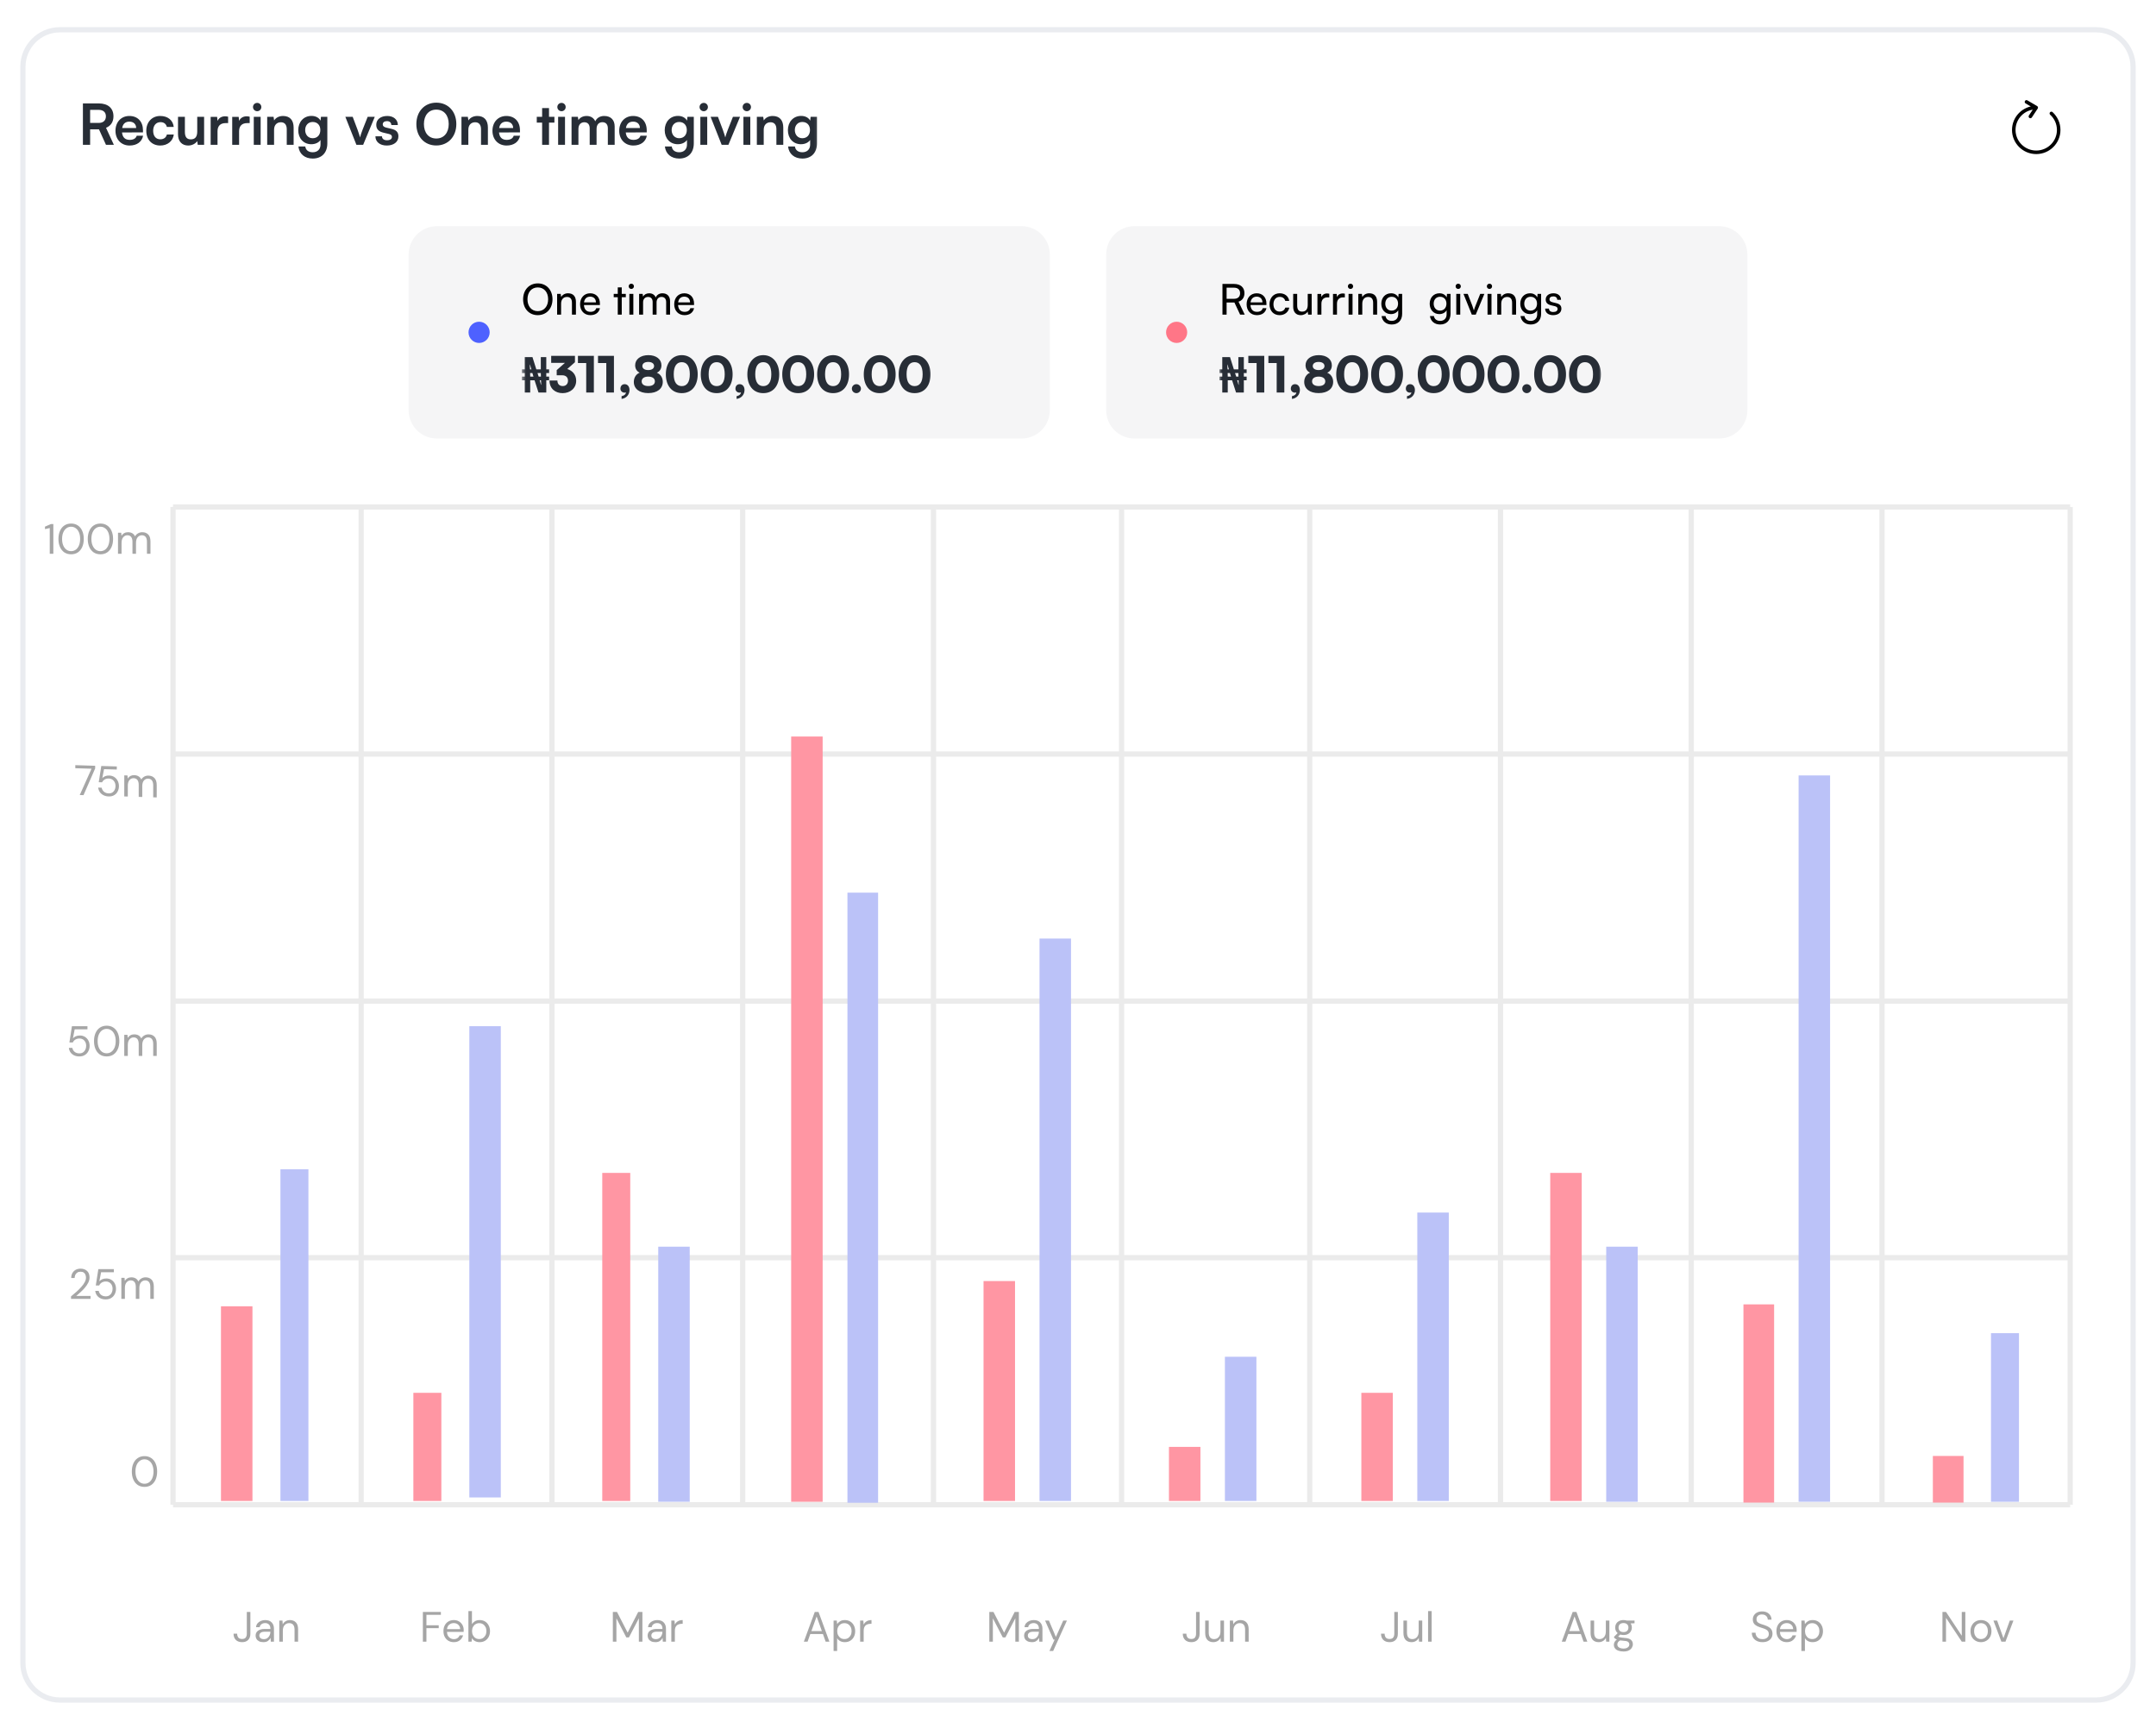 <svg width="412" height="328" viewBox="0 0 412 328" fill="none" xmlns="http://www.w3.org/2000/svg">
<g clip-path="url(#clip0_39125_47845)">
<g filter="url(#filter0_d_39125_47845)">
<path d="M400.555 1.354H11.444C7.354 1.354 4.039 4.684 4.039 8.793V313.799C4.039 317.907 7.354 321.238 11.444 321.238H400.555C404.645 321.238 407.961 317.907 407.961 313.799V8.793C407.961 4.684 404.645 1.354 400.555 1.354Z" fill="white"/>
<path d="M400.555 1.691H11.444C7.54 1.691 4.375 4.871 4.375 8.792V313.799C4.375 317.72 7.54 320.9 11.444 320.9H400.555C404.459 320.9 407.623 317.72 407.623 313.799V8.792C407.623 4.871 404.459 1.691 400.555 1.691Z" stroke="#EAECF0"/>
<mask id="mask0_39125_47845" style="mask-type:luminance" maskUnits="userSpaceOnUse" x="14" y="12" width="143" height="17">
<path d="M156.854 12.174H14.809V28.405H156.854V12.174Z" fill="white"/>
</mask>
<g mask="url(#mask0_39125_47845)">
<path d="M17.223 23.672H15.844V15.762H18.849C20.637 15.762 21.682 16.671 21.682 18.229C21.682 19.289 21.186 20.047 20.26 20.425L21.757 23.672H20.249L18.914 20.718H17.223V23.672ZM17.223 16.995V19.495H18.849C19.721 19.495 20.238 19.03 20.238 18.229C20.238 17.439 19.721 16.995 18.849 16.995H17.223ZM24.76 23.812C23.176 23.812 22.067 22.654 22.067 20.999C22.067 19.322 23.155 18.164 24.717 18.164C26.311 18.164 27.323 19.235 27.323 20.902V21.302L23.316 21.313C23.413 22.254 23.909 22.73 24.781 22.73C25.503 22.73 25.977 22.449 26.128 21.94H27.345C27.119 23.109 26.149 23.812 24.76 23.812ZM24.727 19.246C23.952 19.246 23.478 19.668 23.349 20.469H26.02C26.02 19.733 25.514 19.246 24.727 19.246ZM27.955 20.988C27.955 19.333 29.043 18.164 30.616 18.164C32.07 18.164 33.061 18.976 33.201 20.263H31.887C31.736 19.657 31.294 19.343 30.669 19.343C29.829 19.343 29.269 19.982 29.269 20.988C29.269 21.994 29.786 22.622 30.626 22.622C31.283 22.622 31.747 22.297 31.887 21.713H33.211C33.05 22.957 32.016 23.812 30.626 23.812C29.011 23.812 27.955 22.687 27.955 20.988ZM37.69 18.326H39.004V23.672H37.787L37.69 22.957C37.367 23.466 36.678 23.812 35.967 23.812C34.739 23.812 34.017 22.979 34.017 21.67V18.326H35.331V21.204C35.331 22.222 35.73 22.633 36.462 22.633C37.292 22.633 37.69 22.146 37.69 21.129V18.326ZM43.593 18.305V19.527H43.108C42.16 19.527 41.568 20.036 41.568 21.075V23.672H40.254V18.337H41.492L41.568 19.116C41.794 18.586 42.3 18.229 43.011 18.229C43.194 18.229 43.377 18.25 43.593 18.305ZM47.714 18.305V19.527H47.229C46.281 19.527 45.689 20.036 45.689 21.075V23.672H44.375V18.337H45.613L45.689 19.116C45.915 18.586 46.421 18.229 47.132 18.229C47.315 18.229 47.498 18.25 47.714 18.305ZM49.153 17.255C48.7 17.255 48.345 16.898 48.345 16.454C48.345 16.011 48.7 15.664 49.153 15.664C49.583 15.664 49.939 16.011 49.939 16.454C49.939 16.898 49.583 17.255 49.153 17.255ZM48.495 23.672V18.326H49.809V23.672H48.495ZM52.373 23.672H51.059V18.326H52.277L52.384 19.019C52.718 18.478 53.364 18.164 54.086 18.164C55.422 18.164 56.111 18.997 56.111 20.382V23.672H54.797V20.696C54.797 19.798 54.355 19.365 53.677 19.365C52.869 19.365 52.373 19.928 52.373 20.793V23.672ZM56.993 20.88C56.993 19.322 58.005 18.153 59.524 18.153C60.321 18.153 60.946 18.489 61.258 19.062L61.334 18.326H62.551V23.401C62.551 25.186 61.485 26.301 59.761 26.301C58.232 26.301 57.187 25.425 57.025 23.996H58.339C58.426 24.689 58.953 25.1 59.761 25.1C60.666 25.1 61.248 24.526 61.248 23.639V22.752C60.914 23.25 60.257 23.563 59.492 23.563C57.984 23.563 56.993 22.427 56.993 20.88ZM58.318 20.848C58.318 21.746 58.889 22.416 59.75 22.416C60.655 22.416 61.215 21.778 61.215 20.848C61.215 19.939 60.666 19.311 59.75 19.311C58.878 19.311 58.318 19.971 58.318 20.848ZM68.106 23.672L65.996 18.326H67.396L68.322 20.782C68.548 21.421 68.731 21.973 68.796 22.265C68.871 21.93 69.065 21.367 69.291 20.782L70.261 18.326H71.618L69.399 23.672H68.106ZM71.74 22.049H72.99C73.001 22.514 73.345 22.806 73.948 22.806C74.562 22.806 74.896 22.557 74.896 22.168C74.896 21.897 74.756 21.702 74.282 21.594L73.324 21.367C72.365 21.15 71.902 20.696 71.902 19.841C71.902 18.791 72.785 18.164 74.013 18.164C75.209 18.164 76.017 18.857 76.027 19.895H74.778C74.767 19.441 74.466 19.149 73.959 19.149C73.442 19.149 73.141 19.387 73.141 19.787C73.141 20.09 73.378 20.285 73.83 20.393L74.789 20.62C75.683 20.826 76.135 21.237 76.135 22.059C76.135 23.141 75.219 23.812 73.906 23.812C72.581 23.812 71.74 23.098 71.74 22.049ZM87.202 19.711C87.202 22.113 85.629 23.802 83.367 23.802C81.116 23.802 79.565 22.124 79.565 19.711C79.565 17.309 81.127 15.621 83.378 15.621C85.629 15.621 87.202 17.298 87.202 19.711ZM85.748 19.711C85.748 18.023 84.821 16.952 83.378 16.952C81.935 16.952 81.008 18.023 81.008 19.711C81.008 21.399 81.935 22.471 83.378 22.471C84.821 22.471 85.748 21.378 85.748 19.711ZM89.498 23.672H88.183V18.326H89.401L89.508 19.019C89.842 18.478 90.489 18.164 91.21 18.164C92.546 18.164 93.235 18.997 93.235 20.382V23.672H91.921V20.696C91.921 19.798 91.479 19.365 90.801 19.365C89.993 19.365 89.498 19.928 89.498 20.793V23.672ZM96.799 23.812C95.216 23.812 94.106 22.654 94.106 20.999C94.106 19.322 95.194 18.164 96.756 18.164C98.35 18.164 99.363 19.235 99.363 20.902V21.302L95.356 21.313C95.453 22.254 95.948 22.73 96.821 22.73C97.542 22.73 98.016 22.449 98.167 21.94H99.384C99.158 23.109 98.189 23.812 96.799 23.812ZM96.767 19.246C95.991 19.246 95.517 19.668 95.388 20.469H98.059C98.059 19.733 97.553 19.246 96.767 19.246ZM104.912 23.672H103.598V19.43H102.574V18.326H103.598V16.66H104.912V18.326H105.946V19.43H104.912V23.672ZM107.312 17.255C106.859 17.255 106.504 16.898 106.504 16.454C106.504 16.011 106.859 15.664 107.312 15.664C107.743 15.664 108.098 16.011 108.098 16.454C108.098 16.898 107.743 17.255 107.312 17.255ZM106.655 23.672V18.326H107.969V23.672H106.655ZM110.533 23.672H109.219V18.326H110.425L110.533 18.954C110.802 18.51 111.341 18.164 112.106 18.164C112.914 18.164 113.474 18.564 113.754 19.181C114.023 18.564 114.648 18.164 115.456 18.164C116.748 18.164 117.459 18.943 117.459 20.177V23.672H116.156V20.523C116.156 19.755 115.746 19.354 115.122 19.354C114.486 19.354 114.001 19.765 114.001 20.642V23.672H112.687V20.512C112.687 19.765 112.289 19.365 111.664 19.365C111.039 19.365 110.533 19.776 110.533 20.642V23.672ZM121.022 23.812C119.439 23.812 118.329 22.654 118.329 20.999C118.329 19.322 119.417 18.164 120.979 18.164C122.573 18.164 123.586 19.235 123.586 20.902V21.302L119.579 21.313C119.676 22.254 120.171 22.73 121.044 22.73C121.765 22.73 122.239 22.449 122.39 21.94H123.607C123.381 23.109 122.412 23.812 121.022 23.812ZM120.99 19.246C120.214 19.246 119.74 19.668 119.611 20.469H122.282C122.282 19.733 121.776 19.246 120.99 19.246ZM127.023 20.88C127.023 19.322 128.036 18.153 129.554 18.153C130.351 18.153 130.976 18.489 131.289 19.062L131.364 18.326H132.581V23.401C132.581 25.186 131.515 26.301 129.791 26.301C128.262 26.301 127.217 25.425 127.055 23.996H128.37C128.456 24.689 128.984 25.1 129.791 25.1C130.696 25.1 131.278 24.526 131.278 23.639V22.752C130.944 23.25 130.287 23.563 129.522 23.563C128.014 23.563 127.023 22.427 127.023 20.88ZM128.348 20.848C128.348 21.746 128.919 22.416 129.781 22.416C130.685 22.416 131.245 21.778 131.245 20.848C131.245 19.939 130.696 19.311 129.781 19.311C128.908 19.311 128.348 19.971 128.348 20.848ZM134.49 17.255C134.038 17.255 133.682 16.898 133.682 16.454C133.682 16.011 134.038 15.664 134.49 15.664C134.921 15.664 135.277 16.011 135.277 16.454C135.277 16.898 134.921 17.255 134.49 17.255ZM133.833 23.672V18.326H135.147V23.672H133.833ZM137.905 23.672L135.794 18.326H137.195L138.121 20.782C138.347 21.421 138.53 21.973 138.595 22.265C138.67 21.93 138.864 21.367 139.09 20.782L140.06 18.326H141.417L139.198 23.672H137.905ZM142.722 17.255C142.269 17.255 141.914 16.898 141.914 16.454C141.914 16.011 142.269 15.664 142.722 15.664C143.152 15.664 143.508 16.011 143.508 16.454C143.508 16.898 143.152 17.255 142.722 17.255ZM142.065 23.672V18.326H143.379V23.672H142.065ZM145.943 23.672H144.629V18.326H145.846L145.954 19.019C146.288 18.478 146.934 18.164 147.655 18.164C148.991 18.164 149.68 18.997 149.68 20.382V23.672H148.366V20.696C148.366 19.798 147.925 19.365 147.246 19.365C146.438 19.365 145.943 19.928 145.943 20.793V23.672ZM150.562 20.88C150.562 19.322 151.575 18.153 153.094 18.153C153.891 18.153 154.515 18.489 154.828 19.062L154.903 18.326H156.12V23.401C156.12 25.186 155.054 26.301 153.331 26.301C151.801 26.301 150.756 25.425 150.595 23.996H151.909C151.995 24.689 152.523 25.1 153.331 25.1C154.235 25.1 154.817 24.526 154.817 23.639V22.752C154.483 23.25 153.826 23.563 153.061 23.563C151.553 23.563 150.562 22.427 150.562 20.88ZM151.887 20.848C151.887 21.746 152.458 22.416 153.32 22.416C154.225 22.416 154.785 21.778 154.785 20.848C154.785 19.939 154.235 19.311 153.32 19.311C152.447 19.311 151.887 19.971 151.887 20.848Z" fill="#272D36"/>
</g>
<path d="M387.416 15.179C387.255 15.085 387.049 15.139 386.956 15.301C386.862 15.462 386.917 15.669 387.078 15.763L387.416 15.179ZM389.113 16.562L389.393 16.75C389.445 16.672 389.461 16.576 389.44 16.486C389.42 16.395 389.362 16.317 389.282 16.27L389.113 16.562ZM387.712 18.071C387.61 18.226 387.652 18.436 387.807 18.539C387.962 18.643 388.171 18.6 388.274 18.445L387.712 18.071ZM392.229 17.426C392.091 17.301 391.878 17.312 391.754 17.451C391.629 17.589 391.64 17.803 391.778 17.928L392.229 17.426ZM387.078 15.763L388.943 16.855L389.282 16.27L387.416 15.179L387.078 15.763ZM388.832 16.376L387.712 18.071L388.274 18.445L389.393 16.75L388.832 16.376ZM393.068 20.835C393.068 23.006 391.3 24.77 389.113 24.77V25.446C391.666 25.446 393.741 23.385 393.741 20.835H393.068ZM389.113 24.77C386.925 24.77 385.158 23.006 385.158 20.835H384.484C384.484 23.385 386.559 25.446 389.113 25.446V24.77ZM385.158 20.835C385.158 18.665 386.925 16.901 389.113 16.901V16.224C386.559 16.224 384.484 18.286 384.484 20.835H385.158ZM391.778 17.928C392.572 18.648 393.068 19.684 393.068 20.835H393.741C393.741 19.484 393.157 18.269 392.229 17.426L391.778 17.928Z" fill="black"/>
<path d="M195.227 39.227H83.475C80.501 39.227 78.09 41.649 78.09 44.637V74.394C78.09 77.382 80.501 79.804 83.475 79.804H195.227C198.201 79.804 200.613 77.382 200.613 74.394V44.637C200.613 41.649 198.201 39.227 195.227 39.227Z" fill="#F5F5F6"/>
<path fill-rule="evenodd" clip-rule="evenodd" d="M89.535 59.515C89.535 58.395 90.439 57.486 91.555 57.486C92.67 57.486 93.574 58.395 93.574 59.515C93.574 60.636 92.67 61.544 91.555 61.544C90.439 61.544 89.535 60.636 89.535 59.515Z" fill="#4E61FF"/>
<path d="M105.579 53.195C105.579 54.981 104.416 56.23 102.76 56.23C101.112 56.23 99.965 54.981 99.965 53.195C99.965 51.418 101.12 50.16 102.768 50.16C104.424 50.16 105.579 51.41 105.579 53.195ZM104.747 53.195C104.747 51.832 103.956 50.931 102.768 50.931C101.581 50.931 100.797 51.832 100.797 53.195C100.797 54.559 101.581 55.468 102.768 55.468C103.956 55.468 104.747 54.551 104.747 53.195ZM107.222 56.133H106.463V52.165H107.149L107.23 52.773C107.48 52.319 107.981 52.051 108.539 52.051C109.581 52.051 110.057 52.692 110.057 53.707V56.133H109.298V53.877C109.298 53.074 108.927 52.749 108.345 52.749C107.634 52.749 107.222 53.26 107.222 54.031V56.133ZM112.814 56.23C111.65 56.23 110.851 55.386 110.851 54.153C110.851 52.911 111.634 52.051 112.781 52.051C113.904 52.051 114.639 52.83 114.639 54.007V54.291L111.586 54.299C111.642 55.135 112.078 55.597 112.83 55.597C113.419 55.597 113.807 55.354 113.936 54.9H114.647C114.454 55.752 113.791 56.23 112.814 56.23ZM112.781 52.692C112.119 52.692 111.699 53.09 111.602 53.788H113.88C113.88 53.13 113.452 52.692 112.781 52.692ZM118.812 56.133H118.052V52.806H117.277V52.165H118.052V50.923H118.812V52.165H119.587V52.806H118.812V56.133ZM120.64 51.223C120.366 51.223 120.139 50.996 120.139 50.72C120.139 50.436 120.366 50.217 120.64 50.217C120.915 50.217 121.141 50.436 121.141 50.72C121.141 50.996 120.915 51.223 120.64 51.223ZM120.269 56.133V52.165H121.028V56.133H120.269ZM122.89 56.133H122.131V52.165H122.809L122.882 52.684C123.084 52.311 123.504 52.051 124.061 52.051C124.675 52.051 125.112 52.359 125.314 52.855C125.499 52.359 125.976 52.051 126.59 52.051C127.495 52.051 128.044 52.619 128.044 53.536V56.133H127.301V53.723C127.301 53.098 126.954 52.741 126.42 52.741C125.847 52.741 125.467 53.147 125.467 53.78V56.133H124.716V53.715C124.716 53.09 124.377 52.749 123.843 52.749C123.27 52.749 122.89 53.147 122.89 53.78V56.133ZM130.801 56.23C129.638 56.23 128.838 55.386 128.838 54.153C128.838 52.911 129.621 52.051 130.769 52.051C131.891 52.051 132.627 52.83 132.627 54.007V54.291L129.573 54.299C129.63 55.135 130.066 55.597 130.817 55.597C131.407 55.597 131.795 55.354 131.924 54.9H132.635C132.441 55.752 131.778 56.23 130.801 56.23ZM130.769 52.692C130.106 52.692 129.686 53.09 129.589 53.788H131.867C131.867 53.13 131.439 52.692 130.769 52.692Z" fill="black"/>
<mask id="mask1_39125_47845" style="mask-type:luminance" maskUnits="userSpaceOnUse" x="99" y="60" width="80" height="15">
<path d="M178.398 60.867H99.633V74.393H178.398V60.867Z" fill="white"/>
</mask>
<g mask="url(#mask1_39125_47845)">
<path d="M100.273 71.012V68.673H99.727V67.973H100.273V67.291H99.727V66.59H100.273V64.252H101.753L102.488 66.59H103.346V64.252H104.392V66.59H104.929V67.291H104.392V67.973H104.929V68.673H104.392V71.012H102.903L102.149 68.673H101.319V71.012H100.273ZM101.319 67.973H101.941L101.734 67.291H101.301L101.319 67.973ZM103.374 69.535H103.421L103.383 68.673H103.129L103.374 69.535ZM101.282 66.59H101.546L101.272 65.681H101.235L101.282 66.59ZM102.931 67.973H103.365L103.346 67.291H102.714L102.931 67.973ZM107.401 67.717H106.383V66.732C106.402 66.713 106.421 66.704 106.44 66.685L107.957 65.35H105.328V64.006H109.87V65.227L108.4 66.524C109.343 66.808 110.106 67.566 110.106 68.759C110.106 70.236 108.918 71.135 107.505 71.135C106.148 71.135 105.007 70.302 105.007 68.721H106.515C106.515 69.412 106.93 69.781 107.542 69.781C108.136 69.781 108.541 69.374 108.541 68.749C108.541 68.191 108.221 67.717 107.401 67.717ZM112.024 65.379H110.441V64.006H113.485V71.012H112.024V65.379ZM115.86 65.379H114.276V64.006H117.321V71.012H115.86V65.379ZM120.295 70.529C120.295 71.438 119.663 72.139 118.778 72.233V71.713C119.249 71.627 119.588 71.372 119.616 70.984C119.541 71.021 119.447 71.04 119.343 71.04C118.9 71.04 118.561 70.709 118.561 70.292C118.561 69.772 118.881 69.421 119.371 69.421C119.918 69.421 120.295 69.876 120.295 70.529ZM121.12 68.986C121.12 68.171 121.554 67.499 122.232 67.225C121.676 66.95 121.375 66.458 121.375 65.805C121.375 64.659 122.402 63.873 123.901 63.873C125.399 63.873 126.398 64.649 126.398 65.823C126.398 66.477 126.087 66.979 125.512 67.234C126.21 67.499 126.653 68.162 126.653 68.976C126.653 70.292 125.578 71.126 123.882 71.126C122.185 71.126 121.12 70.302 121.12 68.986ZM122.751 65.956C122.751 66.429 123.184 66.723 123.872 66.723C124.56 66.723 124.994 66.429 124.994 65.956C124.994 65.473 124.56 65.17 123.872 65.17C123.184 65.17 122.751 65.473 122.751 65.956ZM122.619 68.882C122.619 69.45 123.09 69.781 123.882 69.781C124.673 69.781 125.145 69.45 125.145 68.882C125.145 68.314 124.664 67.973 123.882 67.973C123.099 67.973 122.619 68.314 122.619 68.882ZM127.239 67.528C127.239 65.359 128.464 63.873 130.283 63.873C132.102 63.873 133.327 65.359 133.327 67.528C133.327 69.696 132.196 71.135 130.283 71.135C128.37 71.135 127.239 69.696 127.239 67.528ZM128.747 67.528C128.747 69.033 129.312 69.791 130.283 69.791C131.254 69.791 131.819 69.033 131.819 67.528C131.819 65.975 131.254 65.218 130.283 65.218C129.312 65.218 128.747 65.975 128.747 67.528ZM133.91 67.528C133.91 65.359 135.135 63.873 136.954 63.873C138.773 63.873 139.998 65.359 139.998 67.528C139.998 69.696 138.867 71.135 136.954 71.135C135.041 71.135 133.91 69.696 133.91 67.528ZM135.418 67.528C135.418 69.033 135.983 69.791 136.954 69.791C137.925 69.791 138.49 69.033 138.49 67.528C138.49 65.975 137.925 65.218 136.954 65.218C135.983 65.218 135.418 65.975 135.418 67.528ZM142.274 70.529C142.274 71.438 141.643 72.139 140.757 72.233V71.713C141.228 71.627 141.567 71.372 141.596 70.984C141.52 71.021 141.426 71.04 141.322 71.04C140.879 71.04 140.54 70.709 140.54 70.292C140.54 69.772 140.861 69.421 141.351 69.421C141.897 69.421 142.274 69.876 142.274 70.529ZM142.814 67.528C142.814 65.359 144.039 63.873 145.858 63.873C147.677 63.873 148.903 65.359 148.903 67.528C148.903 69.696 147.772 71.135 145.858 71.135C143.945 71.135 142.814 69.696 142.814 67.528ZM144.322 67.528C144.322 69.033 144.888 69.791 145.858 69.791C146.829 69.791 147.395 69.033 147.395 67.528C147.395 65.975 146.829 65.218 145.858 65.218C144.888 65.218 144.322 65.975 144.322 67.528ZM149.485 67.528C149.485 65.359 150.71 63.873 152.529 63.873C154.348 63.873 155.573 65.359 155.573 67.528C155.573 69.696 154.442 71.135 152.529 71.135C150.616 71.135 149.485 69.696 149.485 67.528ZM150.993 67.528C150.993 69.033 151.558 69.791 152.529 69.791C153.5 69.791 154.065 69.033 154.065 67.528C154.065 65.975 153.5 65.218 152.529 65.218C151.558 65.218 150.993 65.975 150.993 67.528ZM156.156 67.528C156.156 65.359 157.381 63.873 159.2 63.873C161.019 63.873 162.244 65.359 162.244 67.528C162.244 69.696 161.113 71.135 159.2 71.135C157.287 71.135 156.156 69.696 156.156 67.528ZM157.664 67.528C157.664 69.033 158.229 69.791 159.2 69.791C160.171 69.791 160.736 69.033 160.736 67.528C160.736 65.975 160.171 65.218 159.2 65.218C158.229 65.218 157.664 65.975 157.664 67.528ZM163.653 71.135C163.173 71.135 162.786 70.747 162.786 70.283C162.786 69.809 163.173 69.421 163.653 69.421C164.115 69.421 164.52 69.809 164.52 70.283C164.52 70.747 164.115 71.135 163.653 71.135ZM165.061 67.528C165.061 65.359 166.286 63.873 168.105 63.873C169.924 63.873 171.149 65.359 171.149 67.528C171.149 69.696 170.018 71.135 168.105 71.135C166.192 71.135 165.061 69.696 165.061 67.528ZM166.569 67.528C166.569 69.033 167.134 69.791 168.105 69.791C169.076 69.791 169.641 69.033 169.641 67.528C169.641 65.975 169.076 65.218 168.105 65.218C167.134 65.218 166.569 65.975 166.569 67.528ZM171.732 67.528C171.732 65.359 172.957 63.873 174.776 63.873C176.595 63.873 177.82 65.359 177.82 67.528C177.82 69.696 176.689 71.135 174.776 71.135C172.863 71.135 171.732 69.696 171.732 67.528ZM173.24 67.528C173.24 69.033 173.805 69.791 174.776 69.791C175.747 69.791 176.312 69.033 176.312 67.528C176.312 65.975 175.747 65.218 174.776 65.218C173.805 65.218 173.24 65.975 173.24 67.528Z" fill="#272D36"/>
</g>
<path d="M328.524 39.227H216.772C213.798 39.227 211.387 41.649 211.387 44.637V74.394C211.387 77.382 213.798 79.804 216.772 79.804H328.524C331.498 79.804 333.91 77.382 333.91 74.394V44.637C333.91 41.649 331.498 39.227 328.524 39.227Z" fill="#F5F5F6"/>
<path fill-rule="evenodd" clip-rule="evenodd" d="M222.828 59.515C222.828 58.395 223.732 57.486 224.848 57.486C225.963 57.486 226.867 58.395 226.867 59.515C226.867 60.636 225.963 61.544 224.848 61.544C223.732 61.544 222.828 60.636 222.828 59.515Z" fill="#FF7687"/>
<path d="M234.397 56.133H233.605V50.266H235.811C237.063 50.266 237.806 50.931 237.806 52.026C237.806 52.838 237.402 53.422 236.675 53.658L237.863 56.133H236.982L235.892 53.812H234.397V56.133ZM234.397 50.98V53.106H235.819C236.554 53.106 236.974 52.708 236.974 52.035C236.974 51.353 236.538 50.98 235.811 50.98H234.397ZM240.183 56.23C239.019 56.23 238.22 55.386 238.22 54.153C238.22 52.911 239.003 52.051 240.15 52.051C241.273 52.051 242.008 52.83 242.008 54.007V54.291L238.955 54.299C239.011 55.135 239.448 55.597 240.199 55.597C240.789 55.597 241.176 55.354 241.306 54.899H242.016C241.823 55.752 241.16 56.23 240.183 56.23ZM240.15 52.692C239.488 52.692 239.068 53.09 238.971 53.788H241.249C241.249 53.13 240.821 52.692 240.15 52.692ZM242.598 54.153C242.598 52.911 243.382 52.051 244.537 52.051C245.531 52.051 246.225 52.619 246.363 53.504H245.603C245.474 53 245.07 52.733 244.561 52.733C243.842 52.733 243.349 53.284 243.349 54.145C243.349 54.997 243.81 55.549 244.529 55.549C245.07 55.549 245.474 55.265 245.611 54.794H246.371C246.217 55.654 245.482 56.23 244.529 56.23C243.366 56.23 242.598 55.403 242.598 54.153ZM249.902 52.164H250.654V56.133H249.975L249.894 55.532C249.668 55.946 249.143 56.23 248.561 56.23C247.64 56.23 247.123 55.605 247.123 54.632V52.164H247.883V54.38C247.883 55.232 248.246 55.557 248.828 55.557C249.523 55.557 249.902 55.11 249.902 54.258V52.164ZM254.017 52.132V52.83H253.678C252.959 52.83 252.514 53.268 252.514 54.031V56.133H251.755V52.173H252.466L252.514 52.773C252.676 52.359 253.072 52.083 253.613 52.083C253.75 52.083 253.863 52.1 254.017 52.132ZM256.991 52.132V52.83H256.652C255.933 52.83 255.489 53.268 255.489 54.031V56.133H254.729V52.173H255.44L255.489 52.773C255.65 52.359 256.046 52.083 256.587 52.083C256.725 52.083 256.838 52.1 256.991 52.132ZM258.075 51.223C257.8 51.223 257.574 50.996 257.574 50.72C257.574 50.436 257.8 50.217 258.075 50.217C258.35 50.217 258.576 50.436 258.576 50.72C258.576 50.996 258.35 51.223 258.075 51.223ZM257.703 56.133V52.164H258.463V56.133H257.703ZM260.325 56.133H259.566V52.164H260.252L260.333 52.773C260.583 52.319 261.084 52.051 261.642 52.051C262.684 52.051 263.16 52.692 263.16 53.706V56.133H262.401V53.877C262.401 53.073 262.029 52.749 261.448 52.749C260.737 52.749 260.325 53.26 260.325 54.031V56.133ZM263.962 54.047C263.962 52.927 264.681 52.051 265.828 52.051C266.466 52.051 266.959 52.343 267.209 52.838L267.266 52.164H267.944V55.971C267.944 57.22 267.177 58.016 265.965 58.016C264.891 58.016 264.155 57.407 264.01 56.401H264.769C264.866 56.985 265.303 57.326 265.965 57.326C266.708 57.326 267.193 56.839 267.193 56.084V55.289C266.934 55.752 266.417 56.028 265.795 56.028C264.672 56.028 263.962 55.159 263.962 54.047ZM264.721 54.031C264.721 54.778 265.181 55.362 265.925 55.362C266.692 55.362 267.161 54.81 267.161 54.031C267.161 53.268 266.708 52.716 265.933 52.716C265.173 52.716 264.721 53.301 264.721 54.031ZM273.208 54.047C273.208 52.927 273.927 52.051 275.074 52.051C275.712 52.051 276.205 52.343 276.455 52.838L276.512 52.164H277.191V55.971C277.191 57.22 276.423 58.016 275.211 58.016C274.137 58.016 273.402 57.407 273.256 56.401H274.016C274.113 56.985 274.549 57.326 275.211 57.326C275.955 57.326 276.439 56.839 276.439 56.084V55.289C276.181 55.752 275.664 56.028 275.042 56.028C273.919 56.028 273.208 55.159 273.208 54.047ZM273.967 54.031C273.967 54.778 274.428 55.362 275.171 55.362C275.938 55.362 276.407 54.81 276.407 54.031C276.407 53.268 275.955 52.716 275.179 52.716C274.42 52.716 273.967 53.301 273.967 54.031ZM278.658 51.223C278.384 51.223 278.157 50.996 278.157 50.72C278.157 50.436 278.384 50.217 278.658 50.217C278.933 50.217 279.159 50.436 279.159 50.72C279.159 50.996 278.933 51.223 278.658 51.223ZM278.287 56.133V52.164H279.046V56.133H278.287ZM281.255 56.133L279.663 52.164H280.471L281.336 54.38C281.473 54.753 281.586 55.086 281.651 55.33C281.715 55.07 281.844 54.729 281.982 54.38L282.862 52.164H283.654L282.006 56.133H281.255ZM284.63 51.223C284.356 51.223 284.129 50.996 284.129 50.72C284.129 50.436 284.356 50.217 284.63 50.217C284.905 50.217 285.131 50.436 285.131 50.72C285.131 50.996 284.905 51.223 284.63 51.223ZM284.259 56.133V52.164H285.018V56.133H284.259ZM286.879 56.133H286.12V52.164H286.807L286.887 52.773C287.138 52.319 287.639 52.051 288.196 52.051C289.238 52.051 289.715 52.692 289.715 53.706V56.133H288.956V53.877C288.956 53.073 288.584 52.749 288.002 52.749C287.291 52.749 286.879 53.26 286.879 54.031V56.133ZM290.517 54.047C290.517 52.927 291.236 52.051 292.383 52.051C293.021 52.051 293.514 52.343 293.764 52.838L293.821 52.164H294.499V55.971C294.499 57.22 293.732 58.016 292.52 58.016C291.446 58.016 290.711 57.407 290.565 56.401H291.325C291.421 56.985 291.858 57.326 292.52 57.326C293.263 57.326 293.748 56.839 293.748 56.084V55.289C293.49 55.752 292.973 56.028 292.35 56.028C291.228 56.028 290.517 55.159 290.517 54.047ZM291.276 54.031C291.276 54.778 291.737 55.362 292.48 55.362C293.247 55.362 293.716 54.81 293.716 54.031C293.716 53.268 293.263 52.716 292.488 52.716C291.728 52.716 291.276 53.301 291.276 54.031ZM295.272 54.981H295.999C295.999 55.386 296.306 55.63 296.806 55.63C297.34 55.63 297.647 55.411 297.647 55.045C297.647 54.778 297.517 54.615 297.105 54.51L296.411 54.348C295.708 54.177 295.377 53.828 295.377 53.244C295.377 52.514 295.99 52.051 296.863 52.051C297.727 52.051 298.293 52.538 298.309 53.293H297.582C297.566 52.895 297.299 52.643 296.839 52.643C296.362 52.643 296.096 52.854 296.096 53.219C296.096 53.487 296.289 53.666 296.677 53.763L297.372 53.934C298.042 54.096 298.374 54.404 298.374 54.997C298.374 55.752 297.727 56.23 296.79 56.23C295.861 56.23 295.272 55.735 295.272 54.981Z" fill="black"/>
<mask id="mask2_39125_47845" style="mask-type:luminance" maskUnits="userSpaceOnUse" x="232" y="60" width="75" height="15">
<path d="M306.309 60.867H232.93V74.393H306.309V60.867Z" fill="white"/>
</mask>
<g mask="url(#mask2_39125_47845)">
<path d="M233.57 71.012V68.673H233.023V67.973H233.57V67.291H233.023V66.59H233.57V64.252H235.05L235.785 66.59H236.643V64.252H237.689V66.59H238.226V67.291H237.689V67.973H238.226V68.673H237.689V71.012H236.2L235.446 68.673H234.616V71.012H233.57ZM234.616 67.973H235.238L235.031 67.291H234.597L234.616 67.973ZM236.671 69.535H236.718L236.68 68.673H236.426L236.671 69.535ZM234.579 66.59H234.842L234.569 65.681H234.531L234.579 66.59ZM236.228 67.973H236.661L236.643 67.291H236.011L236.228 67.973ZM240.132 65.379H238.549V64.006H241.593V71.012H240.132V65.379ZM243.968 65.379H242.385V64.006H245.429V71.012H243.968V65.379ZM248.403 70.529C248.403 71.438 247.771 72.139 246.885 72.233V71.713C247.357 71.627 247.696 71.372 247.724 70.984C247.649 71.021 247.555 71.04 247.451 71.04C247.008 71.04 246.669 70.709 246.669 70.292C246.669 69.772 246.989 69.421 247.479 69.421C248.026 69.421 248.403 69.876 248.403 70.529ZM249.229 68.986C249.229 68.171 249.662 67.499 250.341 67.225C249.785 66.95 249.483 66.458 249.483 65.805C249.483 64.659 250.511 63.873 252.009 63.873C253.508 63.873 254.507 64.649 254.507 65.823C254.507 66.477 254.196 66.979 253.621 67.234C254.318 67.499 254.761 68.162 254.761 68.976C254.761 70.292 253.687 71.126 251.99 71.126C250.294 71.126 249.229 70.302 249.229 68.986ZM250.859 65.956C250.859 66.429 251.293 66.723 251.981 66.723C252.669 66.723 253.102 66.429 253.102 65.956C253.102 65.473 252.669 65.17 251.981 65.17C251.293 65.17 250.859 65.473 250.859 65.956ZM250.727 68.882C250.727 69.45 251.199 69.781 251.99 69.781C252.782 69.781 253.253 69.45 253.253 68.882C253.253 68.314 252.772 67.973 251.99 67.973C251.208 67.973 250.727 68.314 250.727 68.882ZM255.347 67.528C255.347 65.359 256.572 63.873 258.391 63.873C260.21 63.873 261.435 65.359 261.435 67.528C261.435 69.696 260.304 71.135 258.391 71.135C256.478 71.135 255.347 69.696 255.347 67.528ZM256.855 67.528C256.855 69.033 257.42 69.791 258.391 69.791C259.362 69.791 259.927 69.033 259.927 67.528C259.927 65.975 259.362 65.218 258.391 65.218C257.42 65.218 256.855 65.975 256.855 67.528ZM262.018 67.528C262.018 65.359 263.243 63.873 265.062 63.873C266.881 63.873 268.106 65.359 268.106 67.528C268.106 69.696 266.975 71.135 265.062 71.135C263.149 71.135 262.018 69.696 262.018 67.528ZM263.526 67.528C263.526 69.033 264.091 69.791 265.062 69.791C266.033 69.791 266.598 69.033 266.598 67.528C266.598 65.975 266.033 65.218 265.062 65.218C264.091 65.218 263.526 65.975 263.526 67.528ZM270.382 70.529C270.382 71.438 269.751 72.139 268.865 72.233V71.713C269.336 71.627 269.675 71.372 269.704 70.984C269.628 71.021 269.534 71.04 269.43 71.04C268.987 71.04 268.648 70.709 268.648 70.292C268.648 69.772 268.968 69.421 269.458 69.421C270.005 69.421 270.382 69.876 270.382 70.529ZM270.923 67.528C270.923 65.359 272.148 63.873 273.967 63.873C275.786 63.873 277.011 65.359 277.011 67.528C277.011 69.696 275.88 71.135 273.967 71.135C272.054 71.135 270.923 69.696 270.923 67.528ZM272.431 67.528C272.431 69.033 272.996 69.791 273.967 69.791C274.938 69.791 275.503 69.033 275.503 67.528C275.503 65.975 274.938 65.218 273.967 65.218C272.996 65.218 272.431 65.975 272.431 67.528ZM277.593 67.528C277.593 65.359 278.819 63.873 280.638 63.873C282.457 63.873 283.682 65.359 283.682 67.528C283.682 69.696 282.551 71.135 280.638 71.135C278.724 71.135 277.593 69.696 277.593 67.528ZM279.101 67.528C279.101 69.033 279.667 69.791 280.638 69.791C281.608 69.791 282.174 69.033 282.174 67.528C282.174 65.975 281.608 65.218 280.638 65.218C279.667 65.218 279.101 65.975 279.101 67.528ZM284.264 67.528C284.264 65.359 285.489 63.873 287.308 63.873C289.127 63.873 290.352 65.359 290.352 67.528C290.352 69.696 289.221 71.135 287.308 71.135C285.395 71.135 284.264 69.696 284.264 67.528ZM285.772 67.528C285.772 69.033 286.337 69.791 287.308 69.791C288.279 69.791 288.844 69.033 288.844 67.528C288.844 65.975 288.279 65.218 287.308 65.218C286.337 65.218 285.772 65.975 285.772 67.528ZM291.761 71.135C291.28 71.135 290.894 70.747 290.894 70.283C290.894 69.809 291.28 69.421 291.761 69.421C292.223 69.421 292.628 69.809 292.628 70.283C292.628 70.747 292.223 71.135 291.761 71.135ZM293.169 67.528C293.169 65.359 294.394 63.873 296.213 63.873C298.032 63.873 299.257 65.359 299.257 67.528C299.257 69.696 298.126 71.135 296.213 71.135C294.3 71.135 293.169 69.696 293.169 67.528ZM294.677 67.528C294.677 69.033 295.242 69.791 296.213 69.791C297.184 69.791 297.749 69.033 297.749 67.528C297.749 65.975 297.184 65.218 296.213 65.218C295.242 65.218 294.677 65.975 294.677 67.528ZM299.839 67.528C299.839 65.359 301.065 63.873 302.884 63.873C304.703 63.873 305.928 65.359 305.928 67.528C305.928 69.696 304.797 71.135 302.884 71.135C300.97 71.135 299.839 69.696 299.839 67.528ZM301.347 67.528C301.347 69.033 301.913 69.791 302.884 69.791C303.854 69.791 304.42 69.033 304.42 67.528C304.42 65.975 303.854 65.218 302.884 65.218C301.913 65.218 301.347 65.975 301.347 67.528Z" fill="#272D36"/>
</g>
<path d="M69.016 92.891V283.577" stroke="#EBEBEB"/>
<path d="M141.926 92.891V283.577" stroke="#EBEBEB"/>
<path d="M178.379 92.891V283.577" stroke="#EBEBEB"/>
<path d="M105.469 92.891V283.577" stroke="#EBEBEB"/>
<path d="M214.328 92.891V283.577" stroke="#EBEBEB"/>
<path d="M33.062 92.891V283.577" stroke="#EBEBEB"/>
<path d="M250.277 92.891V283.577" stroke="#EBEBEB"/>
<path d="M323.191 92.891V283.577" stroke="#EBEBEB"/>
<path d="M359.645 92.891V283.577" stroke="#EBEBEB"/>
<path d="M286.734 92.891V283.577" stroke="#EBEBEB"/>
<path d="M395.598 92.891V283.577" stroke="#EBEBEB"/>
<path d="M33.062 283.576H395.593" stroke="#EBEBEB"/>
<path d="M13.57 244.237V243.758C13.953 243.455 14.313 243.15 14.653 242.841C14.998 242.528 15.302 242.219 15.566 241.916C15.835 241.613 16.045 241.316 16.196 241.023C16.352 240.731 16.43 240.45 16.43 240.179C16.43 239.979 16.395 239.793 16.325 239.619C16.26 239.446 16.153 239.308 16.002 239.206C15.851 239.097 15.646 239.043 15.388 239.043C15.14 239.043 14.933 239.1 14.766 239.214C14.599 239.322 14.472 239.468 14.386 239.652C14.305 239.836 14.265 240.033 14.265 240.244H13.611C13.611 239.871 13.689 239.552 13.845 239.287C14.001 239.016 14.214 238.811 14.483 238.67C14.752 238.529 15.057 238.459 15.396 238.459C15.897 238.459 16.306 238.602 16.624 238.889C16.947 239.17 17.109 239.592 17.109 240.155C17.109 240.491 17.025 240.823 16.858 241.153C16.691 241.478 16.479 241.794 16.22 242.103C15.961 242.406 15.684 242.69 15.388 242.955C15.097 243.22 14.825 243.458 14.572 243.669H17.302V244.237H13.57ZM20.205 244.335C19.817 244.335 19.48 244.264 19.195 244.124C18.91 243.983 18.681 243.791 18.508 243.547C18.341 243.299 18.239 243.017 18.201 242.703H18.864C18.928 243.017 19.079 243.271 19.316 243.466C19.553 243.656 19.852 243.75 20.213 243.75C20.482 243.75 20.714 243.688 20.908 243.564C21.102 243.434 21.25 243.261 21.352 243.044C21.46 242.828 21.514 242.587 21.514 242.322C21.514 241.9 21.395 241.559 21.158 241.299C20.921 241.04 20.614 240.91 20.237 240.91C19.925 240.91 19.658 240.98 19.437 241.121C19.217 241.262 19.055 241.445 18.953 241.673H18.306L18.791 238.556H21.756V239.149H19.316L18.985 240.877C19.114 240.721 19.292 240.591 19.518 240.488C19.75 240.385 20.014 240.334 20.31 240.334C20.681 240.334 21.005 240.42 21.279 240.593C21.559 240.766 21.777 241.002 21.934 241.299C22.09 241.597 22.168 241.935 22.168 242.314C22.168 242.676 22.09 243.012 21.934 243.32C21.783 243.629 21.559 243.875 21.263 244.059C20.972 244.243 20.62 244.335 20.205 244.335ZM23.188 244.237V240.212H23.802L23.851 240.796C23.98 240.58 24.152 240.412 24.368 240.293C24.583 240.174 24.826 240.115 25.095 240.115C25.413 240.115 25.684 240.179 25.911 240.309C26.142 240.439 26.32 240.637 26.444 240.902C26.584 240.658 26.775 240.466 27.017 240.326C27.265 240.185 27.532 240.115 27.817 240.115C28.297 240.115 28.679 240.261 28.964 240.553C29.25 240.84 29.392 241.283 29.392 241.884V244.237H28.722V241.957C28.722 241.54 28.639 241.226 28.472 241.015C28.305 240.804 28.065 240.699 27.753 240.699C27.43 240.699 27.16 240.826 26.945 241.08C26.735 241.329 26.63 241.686 26.63 242.152V244.237H25.951V241.957C25.951 241.54 25.868 241.226 25.701 241.015C25.534 240.804 25.294 240.699 24.982 240.699C24.664 240.699 24.397 240.826 24.182 241.08C23.972 241.329 23.867 241.686 23.867 242.152V244.237H23.188Z" fill="#A6A6A6"/>
<path d="M27.615 280.163C27.114 280.163 26.68 280.041 26.314 279.797C25.953 279.549 25.676 279.205 25.482 278.767C25.288 278.323 25.191 277.809 25.191 277.225C25.191 276.641 25.288 276.129 25.482 275.691C25.676 275.247 25.953 274.904 26.314 274.66C26.68 274.412 27.114 274.287 27.615 274.287C28.116 274.287 28.547 274.412 28.907 274.66C29.268 274.904 29.546 275.247 29.74 275.691C29.933 276.129 30.03 276.641 30.03 277.225C30.03 277.809 29.933 278.323 29.74 278.767C29.546 279.205 29.268 279.549 28.907 279.797C28.547 280.041 28.116 280.163 27.615 280.163ZM27.615 279.562C27.944 279.562 28.237 279.47 28.495 279.286C28.759 279.097 28.964 278.829 29.109 278.483C29.26 278.131 29.336 277.712 29.336 277.225C29.336 276.738 29.26 276.321 29.109 275.975C28.964 275.629 28.759 275.364 28.495 275.18C28.237 274.99 27.944 274.896 27.615 274.896C27.281 274.896 26.985 274.99 26.726 275.18C26.468 275.364 26.263 275.629 26.112 275.975C25.962 276.321 25.886 276.738 25.886 277.225C25.886 277.712 25.962 278.131 26.112 278.483C26.263 278.829 26.468 279.097 26.726 279.286C26.985 279.47 27.281 279.562 27.615 279.562Z" fill="#A6A6A6"/>
<path d="M33.062 236.359H395.593" stroke="#EBEBEB"/>
<path d="M15.16 197.899C14.772 197.899 14.435 197.829 14.15 197.688C13.864 197.547 13.636 197.355 13.463 197.112C13.296 196.863 13.194 196.582 13.156 196.268H13.819C13.883 196.582 14.034 196.836 14.271 197.031C14.508 197.22 14.807 197.315 15.168 197.315C15.437 197.315 15.669 197.253 15.863 197.128C16.056 196.998 16.204 196.825 16.307 196.609C16.415 196.392 16.468 196.152 16.468 195.886C16.468 195.464 16.35 195.124 16.113 194.864C15.876 194.604 15.569 194.474 15.192 194.474C14.88 194.474 14.613 194.545 14.392 194.685C14.171 194.826 14.01 195.01 13.908 195.237H13.261L13.746 192.121H16.711V192.713H14.271L13.94 194.442C14.069 194.285 14.247 194.155 14.473 194.052C14.705 193.95 14.969 193.898 15.265 193.898C15.636 193.898 15.96 193.985 16.234 194.158C16.514 194.331 16.732 194.566 16.889 194.864C17.045 195.161 17.123 195.5 17.123 195.878C17.123 196.241 17.045 196.576 16.889 196.885C16.738 197.193 16.514 197.439 16.218 197.623C15.927 197.807 15.574 197.899 15.16 197.899ZM20.389 197.899C19.888 197.899 19.454 197.777 19.088 197.534C18.727 197.285 18.45 196.941 18.256 196.503C18.062 196.06 17.965 195.546 17.965 194.961C17.965 194.377 18.062 193.866 18.256 193.427C18.45 192.984 18.727 192.64 19.088 192.397C19.454 192.148 19.888 192.023 20.389 192.023C20.89 192.023 21.321 192.148 21.681 192.397C22.042 192.64 22.32 192.984 22.514 193.427C22.707 193.866 22.804 194.377 22.804 194.961C22.804 195.546 22.707 196.06 22.514 196.503C22.32 196.941 22.042 197.285 21.681 197.534C21.321 197.777 20.89 197.899 20.389 197.899ZM20.389 197.298C20.718 197.298 21.011 197.207 21.27 197.023C21.533 196.833 21.738 196.565 21.883 196.219C22.034 195.867 22.11 195.448 22.11 194.961C22.11 194.474 22.034 194.058 21.883 193.711C21.738 193.365 21.533 193.1 21.27 192.916C21.011 192.727 20.718 192.632 20.389 192.632C20.055 192.632 19.759 192.727 19.5 192.916C19.242 193.1 19.037 193.365 18.886 193.711C18.736 194.058 18.66 194.474 18.66 194.961C18.66 195.448 18.736 195.867 18.886 196.219C19.037 196.565 19.242 196.833 19.5 197.023C19.759 197.207 20.055 197.298 20.389 197.298ZM23.744 197.802V193.776H24.358L24.407 194.361C24.536 194.144 24.708 193.977 24.924 193.858C25.139 193.739 25.382 193.679 25.651 193.679C25.969 193.679 26.241 193.744 26.467 193.874C26.698 194.004 26.876 194.201 27 194.466C27.14 194.223 27.331 194.031 27.574 193.89C27.821 193.749 28.088 193.679 28.373 193.679C28.853 193.679 29.235 193.825 29.52 194.117C29.806 194.404 29.949 194.848 29.949 195.448V197.802H29.278V195.521C29.278 195.105 29.195 194.791 29.028 194.58C28.861 194.369 28.621 194.263 28.309 194.263C27.986 194.263 27.716 194.39 27.501 194.645C27.291 194.894 27.186 195.251 27.186 195.716V197.802H26.507V195.521C26.507 195.105 26.424 194.791 26.257 194.58C26.09 194.369 25.85 194.263 25.538 194.263C25.22 194.263 24.953 194.39 24.738 194.645C24.528 194.894 24.423 195.251 24.423 195.716V197.802H23.744Z" fill="#A6A6A6"/>
<path d="M33.062 187.326H395.593" stroke="#EBEBEB"/>
<path d="M15.241 147.94L17.491 142.913L14.391 142.817L14.391 142.232L18.186 142.351L18.186 142.863L15.96 147.963L15.241 147.94ZM20.764 148.21C20.376 148.198 20.04 148.117 19.754 147.967C19.469 147.818 19.241 147.619 19.069 147.37C18.902 147.116 18.8 146.831 18.763 146.516L19.425 146.537C19.489 146.853 19.64 147.112 19.876 147.314C20.113 147.511 20.412 147.615 20.772 147.626C21.041 147.635 21.273 147.579 21.467 147.461C21.661 147.337 21.809 147.169 21.911 146.956C22.019 146.743 22.073 146.503 22.074 146.238C22.074 145.816 21.956 145.472 21.719 145.205C21.483 144.938 21.176 144.798 20.799 144.786C20.487 144.777 20.221 144.839 20 144.972C19.779 145.106 19.617 145.285 19.515 145.509L18.869 145.489L19.356 142.388L22.32 142.481L22.319 143.073L19.881 142.997L19.548 144.715C19.677 144.562 19.855 144.438 20.081 144.342C20.313 144.246 20.576 144.203 20.872 144.213C21.244 144.224 21.567 144.321 21.841 144.503C22.121 144.684 22.339 144.927 22.494 145.229C22.65 145.531 22.728 145.872 22.728 146.251C22.727 146.613 22.649 146.946 22.492 147.25C22.341 147.553 22.118 147.792 21.822 147.967C21.531 148.142 21.178 148.223 20.764 148.21ZM23.746 148.206L23.75 144.181L24.363 144.2L24.411 144.785C24.541 144.573 24.713 144.411 24.928 144.298C25.144 144.186 25.386 144.134 25.655 144.143C25.973 144.152 26.245 144.226 26.471 144.363C26.702 144.5 26.879 144.703 27.003 144.972C27.143 144.733 27.334 144.547 27.577 144.413C27.825 144.281 28.091 144.219 28.376 144.227C28.855 144.243 29.238 144.401 29.523 144.702C29.808 144.998 29.95 145.445 29.949 146.046L29.947 148.399L29.277 148.379L29.279 146.098C29.279 145.681 29.196 145.365 29.03 145.149C28.863 144.933 28.623 144.82 28.311 144.81C27.988 144.8 27.719 144.919 27.503 145.166C27.293 145.408 27.188 145.763 27.187 146.228L27.185 148.314L26.507 148.292L26.509 146.012C26.51 145.595 26.427 145.278 26.26 145.063C26.093 144.846 25.854 144.733 25.542 144.723C25.224 144.714 24.957 144.832 24.742 145.08C24.532 145.322 24.426 145.676 24.426 146.141L24.424 148.227L23.746 148.206Z" fill="#A6A6A6"/>
<path d="M33.062 140.109H395.593" stroke="#EBEBEB"/>
<path d="M46.269 309.839C45.757 309.839 45.356 309.695 45.065 309.409C44.774 309.122 44.629 308.724 44.629 308.216H45.316C45.316 308.502 45.386 308.743 45.526 308.938C45.666 309.133 45.911 309.23 46.261 309.23C46.6 309.23 46.834 309.135 46.964 308.946C47.098 308.757 47.166 308.521 47.166 308.24V304.061H47.844V308.24C47.844 308.743 47.704 309.135 47.424 309.417C47.149 309.698 46.764 309.839 46.269 309.839ZM50.333 309.839C49.999 309.839 49.721 309.782 49.5 309.668C49.28 309.555 49.115 309.403 49.008 309.214C48.9 309.025 48.846 308.819 48.846 308.597C48.846 308.186 49.002 307.869 49.315 307.648C49.627 307.426 50.052 307.315 50.591 307.315H51.673V307.266C51.673 306.914 51.582 306.649 51.399 306.471C51.216 306.287 50.971 306.195 50.664 306.195C50.4 306.195 50.171 306.263 49.977 306.398C49.788 306.528 49.67 306.72 49.622 306.974H48.927C48.954 306.682 49.051 306.436 49.218 306.235C49.39 306.035 49.603 305.884 49.856 305.781C50.109 305.673 50.378 305.619 50.664 305.619C51.224 305.619 51.644 305.77 51.924 306.073C52.209 306.371 52.352 306.768 52.352 307.266V309.741H51.746L51.706 309.019C51.593 309.246 51.426 309.441 51.205 309.603C50.989 309.76 50.699 309.839 50.333 309.839ZM50.438 309.263C50.696 309.263 50.917 309.195 51.1 309.06C51.288 308.924 51.431 308.749 51.528 308.532C51.625 308.316 51.673 308.089 51.673 307.85V307.842H50.648C50.249 307.842 49.966 307.913 49.799 308.053C49.638 308.189 49.557 308.359 49.557 308.565C49.557 308.776 49.632 308.946 49.783 309.076C49.939 309.2 50.157 309.263 50.438 309.263ZM53.37 309.741V305.716H53.984L54.025 306.438C54.154 306.184 54.34 305.984 54.582 305.838C54.824 305.692 55.099 305.619 55.406 305.619C55.88 305.619 56.257 305.765 56.537 306.057C56.822 306.344 56.965 306.787 56.965 307.388V309.741H56.286V307.461C56.286 306.622 55.942 306.203 55.252 306.203C54.908 306.203 54.62 306.33 54.388 306.584C54.162 306.833 54.049 307.19 54.049 307.656V309.741H53.37Z" fill="#A5A5A5"/>
<path d="M189.055 309.741V304.061H189.846L191.882 308.021L193.902 304.061H194.702V309.741H194.023V305.278L192.133 308.93H191.624L189.733 305.286V309.741H189.055ZM197.188 309.839C196.854 309.839 196.576 309.782 196.356 309.668C196.135 309.555 195.971 309.403 195.863 309.214C195.755 309.025 195.701 308.819 195.701 308.597C195.701 308.186 195.857 307.869 196.17 307.648C196.482 307.426 196.908 307.315 197.446 307.315H198.529V307.266C198.529 306.914 198.437 306.649 198.254 306.471C198.071 306.287 197.826 306.195 197.519 306.195C197.255 306.195 197.026 306.263 196.832 306.398C196.644 306.528 196.525 306.72 196.477 306.974H195.782C195.809 306.682 195.906 306.436 196.073 306.235C196.245 306.035 196.458 305.884 196.711 305.781C196.964 305.673 197.233 305.619 197.519 305.619C198.079 305.619 198.499 305.77 198.779 306.073C199.065 306.371 199.207 306.768 199.207 307.266V309.741H198.601L198.561 309.019C198.448 309.246 198.281 309.441 198.06 309.603C197.845 309.76 197.554 309.839 197.188 309.839ZM197.293 309.263C197.551 309.263 197.772 309.195 197.955 309.06C198.144 308.924 198.286 308.749 198.383 308.532C198.48 308.316 198.529 308.089 198.529 307.85V307.842H197.503C197.104 307.842 196.821 307.913 196.654 308.053C196.493 308.189 196.412 308.359 196.412 308.565C196.412 308.776 196.488 308.946 196.638 309.076C196.795 309.2 197.013 309.263 197.293 309.263ZM200.543 311.527L201.537 309.352H201.302L199.711 305.716H200.446L201.771 308.849L203.176 305.716H203.879L201.254 311.527H200.543Z" fill="#A5A5A5"/>
<path d="M117.113 309.741V304.061H117.905L119.941 308.021L121.96 304.061H122.76V309.741H122.082V305.278L120.191 308.93H119.682L117.792 305.286V309.741H117.113ZM125.246 309.839C124.912 309.839 124.634 309.782 124.413 309.668C124.193 309.555 124.028 309.403 123.921 309.214C123.813 309.025 123.759 308.819 123.759 308.597C123.759 308.186 123.915 307.869 124.228 307.648C124.54 307.426 124.966 307.315 125.504 307.315H126.587V307.266C126.587 306.914 126.495 306.649 126.312 306.471C126.129 306.287 125.884 306.195 125.577 306.195C125.313 306.195 125.084 306.263 124.89 306.398C124.702 306.528 124.583 306.72 124.535 306.974H123.84C123.867 306.682 123.964 306.436 124.131 306.235C124.303 306.035 124.516 305.884 124.769 305.781C125.022 305.673 125.291 305.619 125.577 305.619C126.137 305.619 126.557 305.77 126.837 306.073C127.122 306.371 127.265 306.768 127.265 307.266V309.741H126.659L126.619 309.019C126.506 309.246 126.339 309.441 126.118 309.603C125.903 309.76 125.612 309.839 125.246 309.839ZM125.351 309.263C125.609 309.263 125.83 309.195 126.013 309.06C126.202 308.924 126.344 308.749 126.441 308.532C126.538 308.316 126.587 308.089 126.587 307.85V307.842H125.561C125.162 307.842 124.879 307.913 124.712 308.053C124.551 308.189 124.47 308.359 124.47 308.565C124.47 308.776 124.545 308.946 124.696 309.076C124.852 309.2 125.071 309.263 125.351 309.263ZM128.284 309.741V305.716H128.898L128.954 306.487C129.078 306.222 129.267 306.011 129.52 305.854C129.773 305.697 130.085 305.619 130.457 305.619V306.333H130.271C130.034 306.333 129.816 306.376 129.617 306.463C129.417 306.544 129.259 306.685 129.14 306.885C129.022 307.085 128.962 307.361 128.962 307.713V309.741H128.284Z" fill="#A5A5A5"/>
<path d="M265.546 309.839C265.035 309.839 264.633 309.696 264.342 309.409C264.052 309.122 263.906 308.724 263.906 308.216H264.593C264.593 308.503 264.663 308.743 264.803 308.938C264.943 309.133 265.188 309.23 265.538 309.23C265.877 309.23 266.112 309.136 266.241 308.946C266.376 308.757 266.443 308.522 266.443 308.24V304.061H267.121V308.24C267.121 308.743 266.981 309.136 266.701 309.417C266.427 309.698 266.042 309.839 265.546 309.839ZM269.74 309.839C269.266 309.839 268.889 309.696 268.609 309.409C268.329 309.117 268.188 308.67 268.188 308.07V305.716H268.867V307.997C268.867 308.835 269.209 309.255 269.893 309.255C270.243 309.255 270.531 309.13 270.757 308.881C270.989 308.627 271.105 308.267 271.105 307.802V305.716H271.783V309.742H271.169L271.121 309.019C270.997 309.274 270.811 309.474 270.564 309.62C270.321 309.766 270.047 309.839 269.74 309.839ZM272.9 309.742V303.898H273.579V309.742H272.9Z" fill="#A5A5A5"/>
<path d="M80.809 309.742V304.061H84.25V304.621H81.487V306.617H83.838V307.169H81.487V309.742H80.809ZM86.712 309.839C86.329 309.839 85.99 309.752 85.694 309.579C85.398 309.401 85.163 309.155 84.991 308.841C84.824 308.527 84.741 308.156 84.741 307.729C84.741 307.307 84.824 306.939 84.991 306.625C85.158 306.306 85.39 306.06 85.686 305.887C85.987 305.708 86.335 305.619 86.728 305.619C87.116 305.619 87.45 305.708 87.73 305.887C88.015 306.06 88.233 306.29 88.384 306.577C88.535 306.863 88.61 307.172 88.61 307.502C88.61 307.561 88.608 307.621 88.602 307.68C88.602 307.74 88.602 307.807 88.602 307.883H85.411C85.427 308.192 85.497 308.449 85.621 308.654C85.751 308.854 85.909 309.006 86.098 309.109C86.292 309.211 86.496 309.263 86.712 309.263C86.992 309.263 87.226 309.198 87.415 309.068C87.603 308.938 87.741 308.762 87.827 308.54H88.497C88.389 308.914 88.182 309.225 87.875 309.474C87.574 309.717 87.186 309.839 86.712 309.839ZM86.712 306.195C86.389 306.195 86.101 306.295 85.847 306.495C85.6 306.69 85.457 306.977 85.419 307.356H87.94C87.924 306.993 87.8 306.709 87.568 306.504C87.337 306.298 87.051 306.195 86.712 306.195ZM91.65 309.839C91.322 309.839 91.028 309.771 90.77 309.636C90.517 309.501 90.323 309.311 90.188 309.068L90.124 309.742H89.51V303.898H90.188V306.382C90.318 306.187 90.501 306.011 90.738 305.854C90.98 305.697 91.287 305.619 91.659 305.619C92.057 305.619 92.404 305.711 92.701 305.895C92.997 306.079 93.226 306.33 93.387 306.65C93.554 306.969 93.638 307.331 93.638 307.737C93.638 308.143 93.554 308.505 93.387 308.825C93.226 309.138 92.994 309.387 92.693 309.571C92.396 309.75 92.049 309.839 91.65 309.839ZM91.578 309.247C91.847 309.247 92.084 309.184 92.289 309.06C92.493 308.93 92.655 308.752 92.773 308.524C92.892 308.297 92.951 308.032 92.951 307.729C92.951 307.426 92.892 307.161 92.773 306.934C92.655 306.706 92.493 306.531 92.289 306.406C92.084 306.276 91.847 306.211 91.578 306.211C91.308 306.211 91.072 306.276 90.867 306.406C90.662 306.531 90.501 306.706 90.382 306.934C90.264 307.161 90.204 307.426 90.204 307.729C90.204 308.032 90.264 308.297 90.382 308.524C90.501 308.752 90.662 308.93 90.867 309.06C91.072 309.184 91.308 309.247 91.578 309.247Z" fill="#A5A5A5"/>
<path d="M227.663 309.839C227.152 309.839 226.751 309.695 226.46 309.409C226.169 309.122 226.023 308.724 226.023 308.216H226.71C226.71 308.502 226.78 308.743 226.92 308.938C227.06 309.133 227.305 309.23 227.655 309.23C227.995 309.23 228.229 309.135 228.358 308.946C228.493 308.757 228.56 308.521 228.56 308.24V304.061H229.239V308.24C229.239 308.743 229.099 309.135 228.819 309.417C228.544 309.698 228.159 309.839 227.663 309.839ZM231.856 309.839C231.382 309.839 231.005 309.695 230.725 309.409C230.445 309.116 230.305 308.67 230.305 308.07V305.716H230.984V307.997C230.984 308.835 231.326 309.254 232.01 309.254C232.36 309.254 232.648 309.13 232.874 308.881C233.106 308.627 233.221 308.267 233.221 307.802V305.716H233.9V309.741H233.286L233.237 309.019C233.114 309.273 232.928 309.474 232.68 309.62C232.438 309.766 232.163 309.839 231.856 309.839ZM235.017 309.741V305.716H235.631L235.671 306.438C235.8 306.184 235.986 305.984 236.229 305.838C236.471 305.692 236.746 305.619 237.053 305.619C237.526 305.619 237.903 305.765 238.184 306.057C238.469 306.344 238.612 306.787 238.612 307.388V309.741H237.933V307.461C237.933 306.622 237.588 306.203 236.899 306.203C236.554 306.203 236.266 306.33 236.035 306.584C235.808 306.833 235.695 307.19 235.695 307.656V309.741H235.017Z" fill="#A5A5A5"/>
<path d="M153.613 309.741L155.698 304.061H156.416L158.493 309.741H157.774L157.257 308.281H154.849L154.324 309.741H153.613ZM155.051 307.729H157.055L156.053 304.921L155.051 307.729ZM159.293 311.527V305.716H159.907L159.972 306.382C160.101 306.187 160.284 306.011 160.521 305.854C160.763 305.697 161.07 305.619 161.442 305.619C161.84 305.619 162.188 305.711 162.484 305.895C162.78 306.079 163.009 306.33 163.171 306.649C163.338 306.969 163.421 307.331 163.421 307.737C163.421 308.143 163.338 308.505 163.171 308.824C163.009 309.138 162.778 309.387 162.476 309.571C162.18 309.749 161.832 309.839 161.434 309.839C161.105 309.839 160.812 309.771 160.553 309.636C160.3 309.501 160.106 309.311 159.972 309.068V311.527H159.293ZM161.361 309.246C161.63 309.246 161.867 309.184 162.072 309.06C162.277 308.93 162.438 308.751 162.557 308.524C162.675 308.297 162.734 308.032 162.734 307.729C162.734 307.426 162.675 307.161 162.557 306.933C162.438 306.706 162.277 306.53 162.072 306.406C161.867 306.276 161.63 306.211 161.361 306.211C161.092 306.211 160.855 306.276 160.65 306.406C160.446 306.53 160.284 306.706 160.166 306.933C160.047 307.161 159.988 307.426 159.988 307.729C159.988 308.032 160.047 308.297 160.166 308.524C160.284 308.751 160.446 308.93 160.65 309.06C160.855 309.184 161.092 309.246 161.361 309.246ZM164.366 309.741V305.716H164.98L165.036 306.487C165.16 306.222 165.349 306.011 165.602 305.854C165.855 305.697 166.167 305.619 166.539 305.619V306.333H166.353C166.116 306.333 165.898 306.376 165.699 306.463C165.499 306.544 165.34 306.685 165.222 306.885C165.103 307.085 165.044 307.361 165.044 307.713V309.741H164.366Z" fill="#A5A5A5"/>
<path d="M298.445 309.741L300.53 304.061H301.249L303.325 309.741H302.606L302.089 308.281H299.681L299.156 309.741H298.445ZM299.883 307.729H301.887L300.885 304.921L299.883 307.729ZM305.5 309.839C305.027 309.839 304.65 309.695 304.369 309.409C304.089 309.116 303.949 308.67 303.949 308.07V305.716H304.628V307.997C304.628 308.835 304.97 309.254 305.654 309.254C306.004 309.254 306.292 309.13 306.518 308.881C306.75 308.627 306.866 308.267 306.866 307.802V305.716H307.544V309.741H306.93L306.882 309.019C306.758 309.273 306.572 309.474 306.324 309.62C306.082 309.766 305.807 309.839 305.5 309.839ZM310.245 308.475C310.018 308.475 309.811 308.446 309.622 308.386L309.219 308.768C309.278 308.811 309.351 308.849 309.437 308.881C309.528 308.908 309.657 308.935 309.824 308.962C309.991 308.984 310.226 309.008 310.527 309.035C311.066 309.073 311.451 309.198 311.682 309.409C311.914 309.62 312.03 309.896 312.03 310.236C312.03 310.469 311.965 310.691 311.836 310.902C311.712 311.113 311.518 311.286 311.254 311.421C310.996 311.557 310.662 311.624 310.253 311.624C309.892 311.624 309.571 311.575 309.291 311.478C309.011 311.386 308.793 311.243 308.637 311.048C308.481 310.859 308.403 310.618 308.403 310.326C308.403 310.174 308.443 310.009 308.524 309.831C308.605 309.657 308.755 309.492 308.976 309.336C308.858 309.287 308.755 309.236 308.669 309.181C308.588 309.122 308.513 309.057 308.443 308.987V308.8L309.13 308.118C308.812 307.848 308.653 307.491 308.653 307.047C308.653 306.782 308.715 306.541 308.839 306.325C308.963 306.108 309.143 305.938 309.38 305.813C309.617 305.684 309.905 305.619 310.245 305.619C310.476 305.619 310.686 305.651 310.875 305.716H312.353V306.227L311.602 306.26C311.758 306.487 311.836 306.749 311.836 307.047C311.836 307.312 311.771 307.553 311.642 307.769C311.518 307.986 311.338 308.159 311.101 308.289C310.869 308.413 310.584 308.475 310.245 308.475ZM310.245 307.915C310.53 307.915 310.756 307.842 310.923 307.696C311.095 307.545 311.182 307.328 311.182 307.047C311.182 306.771 311.095 306.56 310.923 306.414C310.756 306.263 310.53 306.187 310.245 306.187C309.954 306.187 309.722 306.263 309.55 306.414C309.383 306.56 309.299 306.771 309.299 307.047C309.299 307.328 309.383 307.545 309.55 307.696C309.722 307.842 309.954 307.915 310.245 307.915ZM309.065 310.261C309.065 310.531 309.178 310.731 309.404 310.861C309.631 310.997 309.913 311.064 310.253 311.064C310.587 311.064 310.853 310.991 311.052 310.845C311.257 310.699 311.359 310.504 311.359 310.261C311.359 310.088 311.289 309.936 311.149 309.806C311.009 309.682 310.751 309.609 310.374 309.587C310.078 309.566 309.822 309.538 309.606 309.506C309.386 309.625 309.24 309.752 309.17 309.887C309.1 310.028 309.065 310.153 309.065 310.261Z" fill="#A5A5A5"/>
<path d="M336.806 309.838C336.391 309.838 336.03 309.763 335.723 309.611C335.416 309.46 335.179 309.249 335.012 308.978C334.845 308.708 334.762 308.394 334.762 308.037H335.473C335.473 308.259 335.524 308.464 335.626 308.654C335.728 308.838 335.877 308.986 336.07 309.1C336.27 309.208 336.515 309.262 336.806 309.262C337.188 309.262 337.484 309.17 337.694 308.986C337.904 308.802 338.009 308.572 338.009 308.297C338.009 308.069 337.961 307.888 337.864 307.753C337.767 307.612 337.635 307.499 337.468 307.412C337.306 307.325 337.118 307.25 336.903 307.185C336.692 307.12 336.472 307.047 336.24 306.966C335.804 306.814 335.481 306.627 335.271 306.406C335.061 306.178 334.956 305.884 334.956 305.521C334.95 305.218 335.02 304.95 335.166 304.718C335.311 304.48 335.516 304.296 335.78 304.166C336.049 304.031 336.367 303.963 336.733 303.963C337.094 303.963 337.406 304.031 337.67 304.166C337.939 304.301 338.147 304.488 338.292 304.726C338.443 304.964 338.521 305.234 338.526 305.537H337.815C337.815 305.38 337.775 305.226 337.694 305.075C337.613 304.918 337.49 304.791 337.323 304.693C337.161 304.596 336.956 304.547 336.709 304.547C336.402 304.542 336.149 304.62 335.949 304.783C335.755 304.945 335.658 305.169 335.658 305.456C335.658 305.7 335.726 305.886 335.86 306.016C336 306.146 336.194 306.254 336.442 306.341C336.69 306.422 336.975 306.517 337.298 306.625C337.568 306.722 337.81 306.836 338.025 306.966C338.241 307.095 338.408 307.263 338.526 307.469C338.65 307.674 338.712 307.937 338.712 308.256C338.712 308.526 338.642 308.783 338.502 309.027C338.362 309.265 338.149 309.46 337.864 309.611C337.584 309.763 337.231 309.838 336.806 309.838ZM341.436 309.838C341.053 309.838 340.714 309.752 340.418 309.579C340.122 309.4 339.887 309.154 339.715 308.84C339.548 308.526 339.465 308.156 339.465 307.728C339.465 307.306 339.548 306.939 339.715 306.625C339.882 306.306 340.114 306.059 340.41 305.886C340.711 305.708 341.059 305.618 341.452 305.618C341.84 305.618 342.174 305.708 342.454 305.886C342.739 306.059 342.957 306.289 343.108 306.576C343.259 306.863 343.334 307.171 343.334 307.501C343.334 307.561 343.332 307.62 343.326 307.68C343.326 307.739 343.326 307.807 343.326 307.883H340.135C340.151 308.191 340.221 308.448 340.345 308.654C340.475 308.854 340.633 309.005 340.822 309.108C341.016 309.211 341.22 309.262 341.436 309.262C341.716 309.262 341.95 309.197 342.139 309.068C342.327 308.938 342.465 308.762 342.551 308.54H343.221C343.113 308.913 342.906 309.224 342.599 309.473C342.298 309.717 341.91 309.838 341.436 309.838ZM341.436 306.195C341.113 306.195 340.825 306.295 340.571 306.495C340.324 306.69 340.181 306.976 340.143 307.355H342.664C342.648 306.993 342.524 306.709 342.292 306.503C342.061 306.297 341.775 306.195 341.436 306.195ZM344.234 311.527V305.716H344.848L344.912 306.381C345.042 306.187 345.225 306.011 345.462 305.854C345.704 305.697 346.011 305.618 346.383 305.618C346.781 305.618 347.128 305.71 347.425 305.894C347.721 306.078 347.95 306.33 348.111 306.649C348.278 306.968 348.362 307.331 348.362 307.737C348.362 308.142 348.278 308.505 348.111 308.824C347.95 309.138 347.718 309.387 347.417 309.571C347.12 309.749 346.773 309.838 346.374 309.838C346.046 309.838 345.752 309.771 345.494 309.636C345.241 309.5 345.047 309.311 344.912 309.068V311.527H344.234ZM346.302 309.246C346.571 309.246 346.808 309.184 347.013 309.059C347.217 308.93 347.379 308.751 347.497 308.524C347.616 308.297 347.675 308.031 347.675 307.728C347.675 307.425 347.616 307.16 347.497 306.933C347.379 306.706 347.217 306.53 347.013 306.406C346.808 306.276 346.571 306.211 346.302 306.211C346.032 306.211 345.796 306.276 345.591 306.406C345.386 306.53 345.225 306.706 345.106 306.933C344.988 307.16 344.928 307.425 344.928 307.728C344.928 308.031 344.988 308.297 345.106 308.524C345.225 308.751 345.386 308.93 345.591 309.059C345.796 309.184 346.032 309.246 346.302 309.246Z" fill="#A5A5A5"/>
<path d="M371.191 309.741V304.061H371.87L374.883 308.613V304.061H375.562V309.741H374.883L371.87 305.189V309.741H371.191ZM378.547 309.839C378.17 309.839 377.831 309.752 377.529 309.579C377.227 309.406 376.988 309.162 376.81 308.849C376.638 308.529 376.551 308.156 376.551 307.729C376.551 307.301 376.64 306.931 376.818 306.617C376.996 306.298 377.235 306.052 377.537 305.878C377.844 305.705 378.186 305.619 378.563 305.619C378.94 305.619 379.279 305.705 379.581 305.878C379.882 306.052 380.119 306.298 380.292 306.617C380.469 306.931 380.558 307.301 380.558 307.729C380.558 308.156 380.469 308.529 380.292 308.849C380.114 309.162 379.872 309.406 379.565 309.579C379.263 309.752 378.924 309.839 378.547 309.839ZM378.547 309.254C378.778 309.254 378.994 309.198 379.193 309.084C379.392 308.97 379.554 308.8 379.678 308.573C379.802 308.346 379.864 308.064 379.864 307.729C379.864 307.393 379.802 307.112 379.678 306.885C379.559 306.657 379.4 306.487 379.201 306.373C379.002 306.26 378.789 306.203 378.563 306.203C378.331 306.203 378.116 306.26 377.917 306.373C377.717 306.487 377.556 306.657 377.432 306.885C377.308 307.112 377.246 307.393 377.246 307.729C377.246 308.064 377.308 308.346 377.432 308.573C377.556 308.8 377.715 308.97 377.909 309.084C378.108 309.198 378.321 309.254 378.547 309.254ZM382.452 309.741L380.933 305.716H381.644L382.848 309.084L384.06 305.716H384.754L383.236 309.741H382.452Z" fill="#A5A5A5"/>
<path d="M9.507 101.835V96.917L8.594 97.12V96.649L9.733 96.154H10.193V101.835H9.507ZM13.592 101.932C13.091 101.932 12.658 101.811 12.292 101.567C11.931 101.318 11.653 100.975 11.46 100.536C11.266 100.093 11.169 99.579 11.169 98.994C11.169 98.41 11.266 97.899 11.46 97.461C11.653 97.017 11.931 96.673 12.292 96.43C12.658 96.181 13.091 96.057 13.592 96.057C14.093 96.057 14.524 96.181 14.885 96.43C15.246 96.673 15.523 97.017 15.717 97.461C15.911 97.899 16.008 98.41 16.008 98.994C16.008 99.579 15.911 100.093 15.717 100.536C15.523 100.975 15.246 101.318 14.885 101.567C14.524 101.811 14.093 101.932 13.592 101.932ZM13.592 101.332C13.921 101.332 14.214 101.24 14.473 101.056C14.737 100.866 14.941 100.599 15.087 100.252C15.238 99.901 15.313 99.481 15.313 98.994C15.313 98.507 15.238 98.091 15.087 97.745C14.941 97.398 14.737 97.133 14.473 96.949C14.214 96.76 13.921 96.665 13.592 96.665C13.258 96.665 12.962 96.76 12.704 96.949C12.445 97.133 12.241 97.398 12.09 97.745C11.939 98.091 11.864 98.507 11.864 98.994C11.864 99.481 11.939 99.901 12.09 100.252C12.241 100.599 12.445 100.866 12.704 101.056C12.962 101.24 13.258 101.332 13.592 101.332ZM19.194 101.932C18.693 101.932 18.259 101.811 17.893 101.567C17.532 101.318 17.255 100.975 17.061 100.536C16.867 100.093 16.77 99.579 16.77 98.994C16.77 98.41 16.867 97.899 17.061 97.461C17.255 97.017 17.532 96.673 17.893 96.43C18.259 96.181 18.693 96.057 19.194 96.057C19.695 96.057 20.125 96.181 20.486 96.43C20.847 96.673 21.124 97.017 21.318 97.461C21.512 97.899 21.609 98.41 21.609 98.994C21.609 99.579 21.512 100.093 21.318 100.536C21.124 100.975 20.847 101.318 20.486 101.567C20.125 101.811 19.695 101.932 19.194 101.932ZM19.194 101.332C19.522 101.332 19.816 101.24 20.074 101.056C20.338 100.866 20.543 100.599 20.688 100.252C20.839 99.901 20.914 99.481 20.914 98.994C20.914 98.507 20.839 98.091 20.688 97.745C20.543 97.398 20.338 97.133 20.074 96.949C19.816 96.76 19.522 96.665 19.194 96.665C18.86 96.665 18.564 96.76 18.305 96.949C18.047 97.133 17.842 97.398 17.691 97.745C17.54 98.091 17.465 98.507 17.465 98.994C17.465 99.481 17.54 99.901 17.691 100.252C17.842 100.599 18.047 100.866 18.305 101.056C18.564 101.24 18.86 101.332 19.194 101.332ZM22.549 101.835V97.81H23.163L23.212 98.394C23.341 98.177 23.513 98.01 23.729 97.891C23.944 97.772 24.186 97.712 24.456 97.712C24.773 97.712 25.045 97.777 25.271 97.907C25.503 98.037 25.681 98.234 25.805 98.499C25.945 98.256 26.136 98.064 26.378 97.923C26.626 97.782 26.892 97.712 27.178 97.712C27.657 97.712 28.04 97.858 28.325 98.15C28.611 98.437 28.753 98.881 28.753 99.481V101.835H28.083V99.554C28.083 99.138 27.999 98.824 27.832 98.613C27.665 98.402 27.426 98.296 27.113 98.296C26.79 98.296 26.521 98.424 26.305 98.678C26.096 98.927 25.99 99.284 25.99 99.749V101.835H25.312V99.554C25.312 99.138 25.228 98.824 25.061 98.613C24.895 98.402 24.655 98.296 24.342 98.296C24.025 98.296 23.758 98.424 23.543 98.678C23.333 98.927 23.228 99.284 23.228 99.749V101.835H22.549Z" fill="#A6A6A6"/>
<path d="M33.062 92.891H395.593" stroke="#EBEBEB"/>
<path d="M42.227 245.65V282.857H48.243V245.65H42.227Z" fill="#FF96A3"/>
<path d="M78.992 262.188V282.858H84.34V262.188H78.992Z" fill="#FF96A3"/>
<path d="M115.09 220.158V282.858H120.438V220.158H115.09Z" fill="#FF96A3"/>
<path d="M151.188 136.76V283.013H157.204V136.76H151.188Z" fill="#FF96A3"/>
<path d="M187.949 240.828V282.858H193.965V240.828H187.949Z" fill="#FF96A3"/>
<path d="M223.379 272.521V282.857H229.395V272.521H223.379Z" fill="#FF96A3"/>
<path d="M260.145 262.188V282.858H266.16V262.188H260.145Z" fill="#FF96A3"/>
<path d="M296.242 220.158V282.858H302.258V220.158H296.242Z" fill="#FF96A3"/>
<path d="M333.164 245.285V283.165H339.023V245.285H333.164Z" fill="#FF96A3"/>
<path d="M369.359 274.254V283.167H375.219V274.254H369.359Z" fill="#FF96A3"/>
<path d="M53.59 219.469V282.858H58.938V219.469H53.59Z" fill="#BBC2F8"/>
<path d="M89.688 192.119V282.185H95.703V192.119H89.688Z" fill="#BBC2F8"/>
<path d="M125.785 234.26V283.011H131.801V234.26H125.785Z" fill="#BBC2F8"/>
<path d="M161.941 166.598V283.197H167.8V166.598H161.941Z" fill="#BBC2F8"/>
<path d="M198.648 175.371V282.857H204.665V175.371H198.648Z" fill="#BBC2F8"/>
<path d="M234.074 255.297V282.858H240.091V255.297H234.074Z" fill="#BBC2F8"/>
<path d="M270.84 227.736V282.857H276.856V227.736H270.84Z" fill="#BBC2F8"/>
<path d="M306.938 234.26V283.011H312.953V234.26H306.938Z" fill="#BBC2F8"/>
<path d="M343.703 144.195V283.012H349.719V144.195H343.703Z" fill="#BBC2F8"/>
<path d="M380.469 250.787V283.013H385.817V250.787H380.469Z" fill="#BBC2F8"/>
</g>
</g>
<defs>
<filter id="filter0_d_39125_47845" x="-2.125" y="-0.809" width="416.25" height="332.209" filterUnits="userSpaceOnUse" color-interpolation-filters="sRGB">
<feFlood flood-opacity="0" result="BackgroundImageFix"/>
<feColorMatrix in="SourceAlpha" type="matrix" values="0 0 0 0 0 0 0 0 0 0 0 0 0 0 0 0 0 0 127 0" result="hardAlpha"/>
<feOffset dy="4"/>
<feGaussianBlur stdDeviation="3"/>
<feColorMatrix type="matrix" values="0 0 0 0 0 0 0 0 0 0 0 0 0 0 0 0 0 0 0.05 0"/>
<feBlend mode="normal" in2="BackgroundImageFix" result="effect1_dropShadow_39125_47845"/>
<feBlend mode="normal" in="SourceGraphic" in2="effect1_dropShadow_39125_47845" result="shape"/>
</filter>
<clipPath id="clip0_39125_47845">
<rect width="412" height="328" fill="white"/>
</clipPath>
</defs>
</svg>
